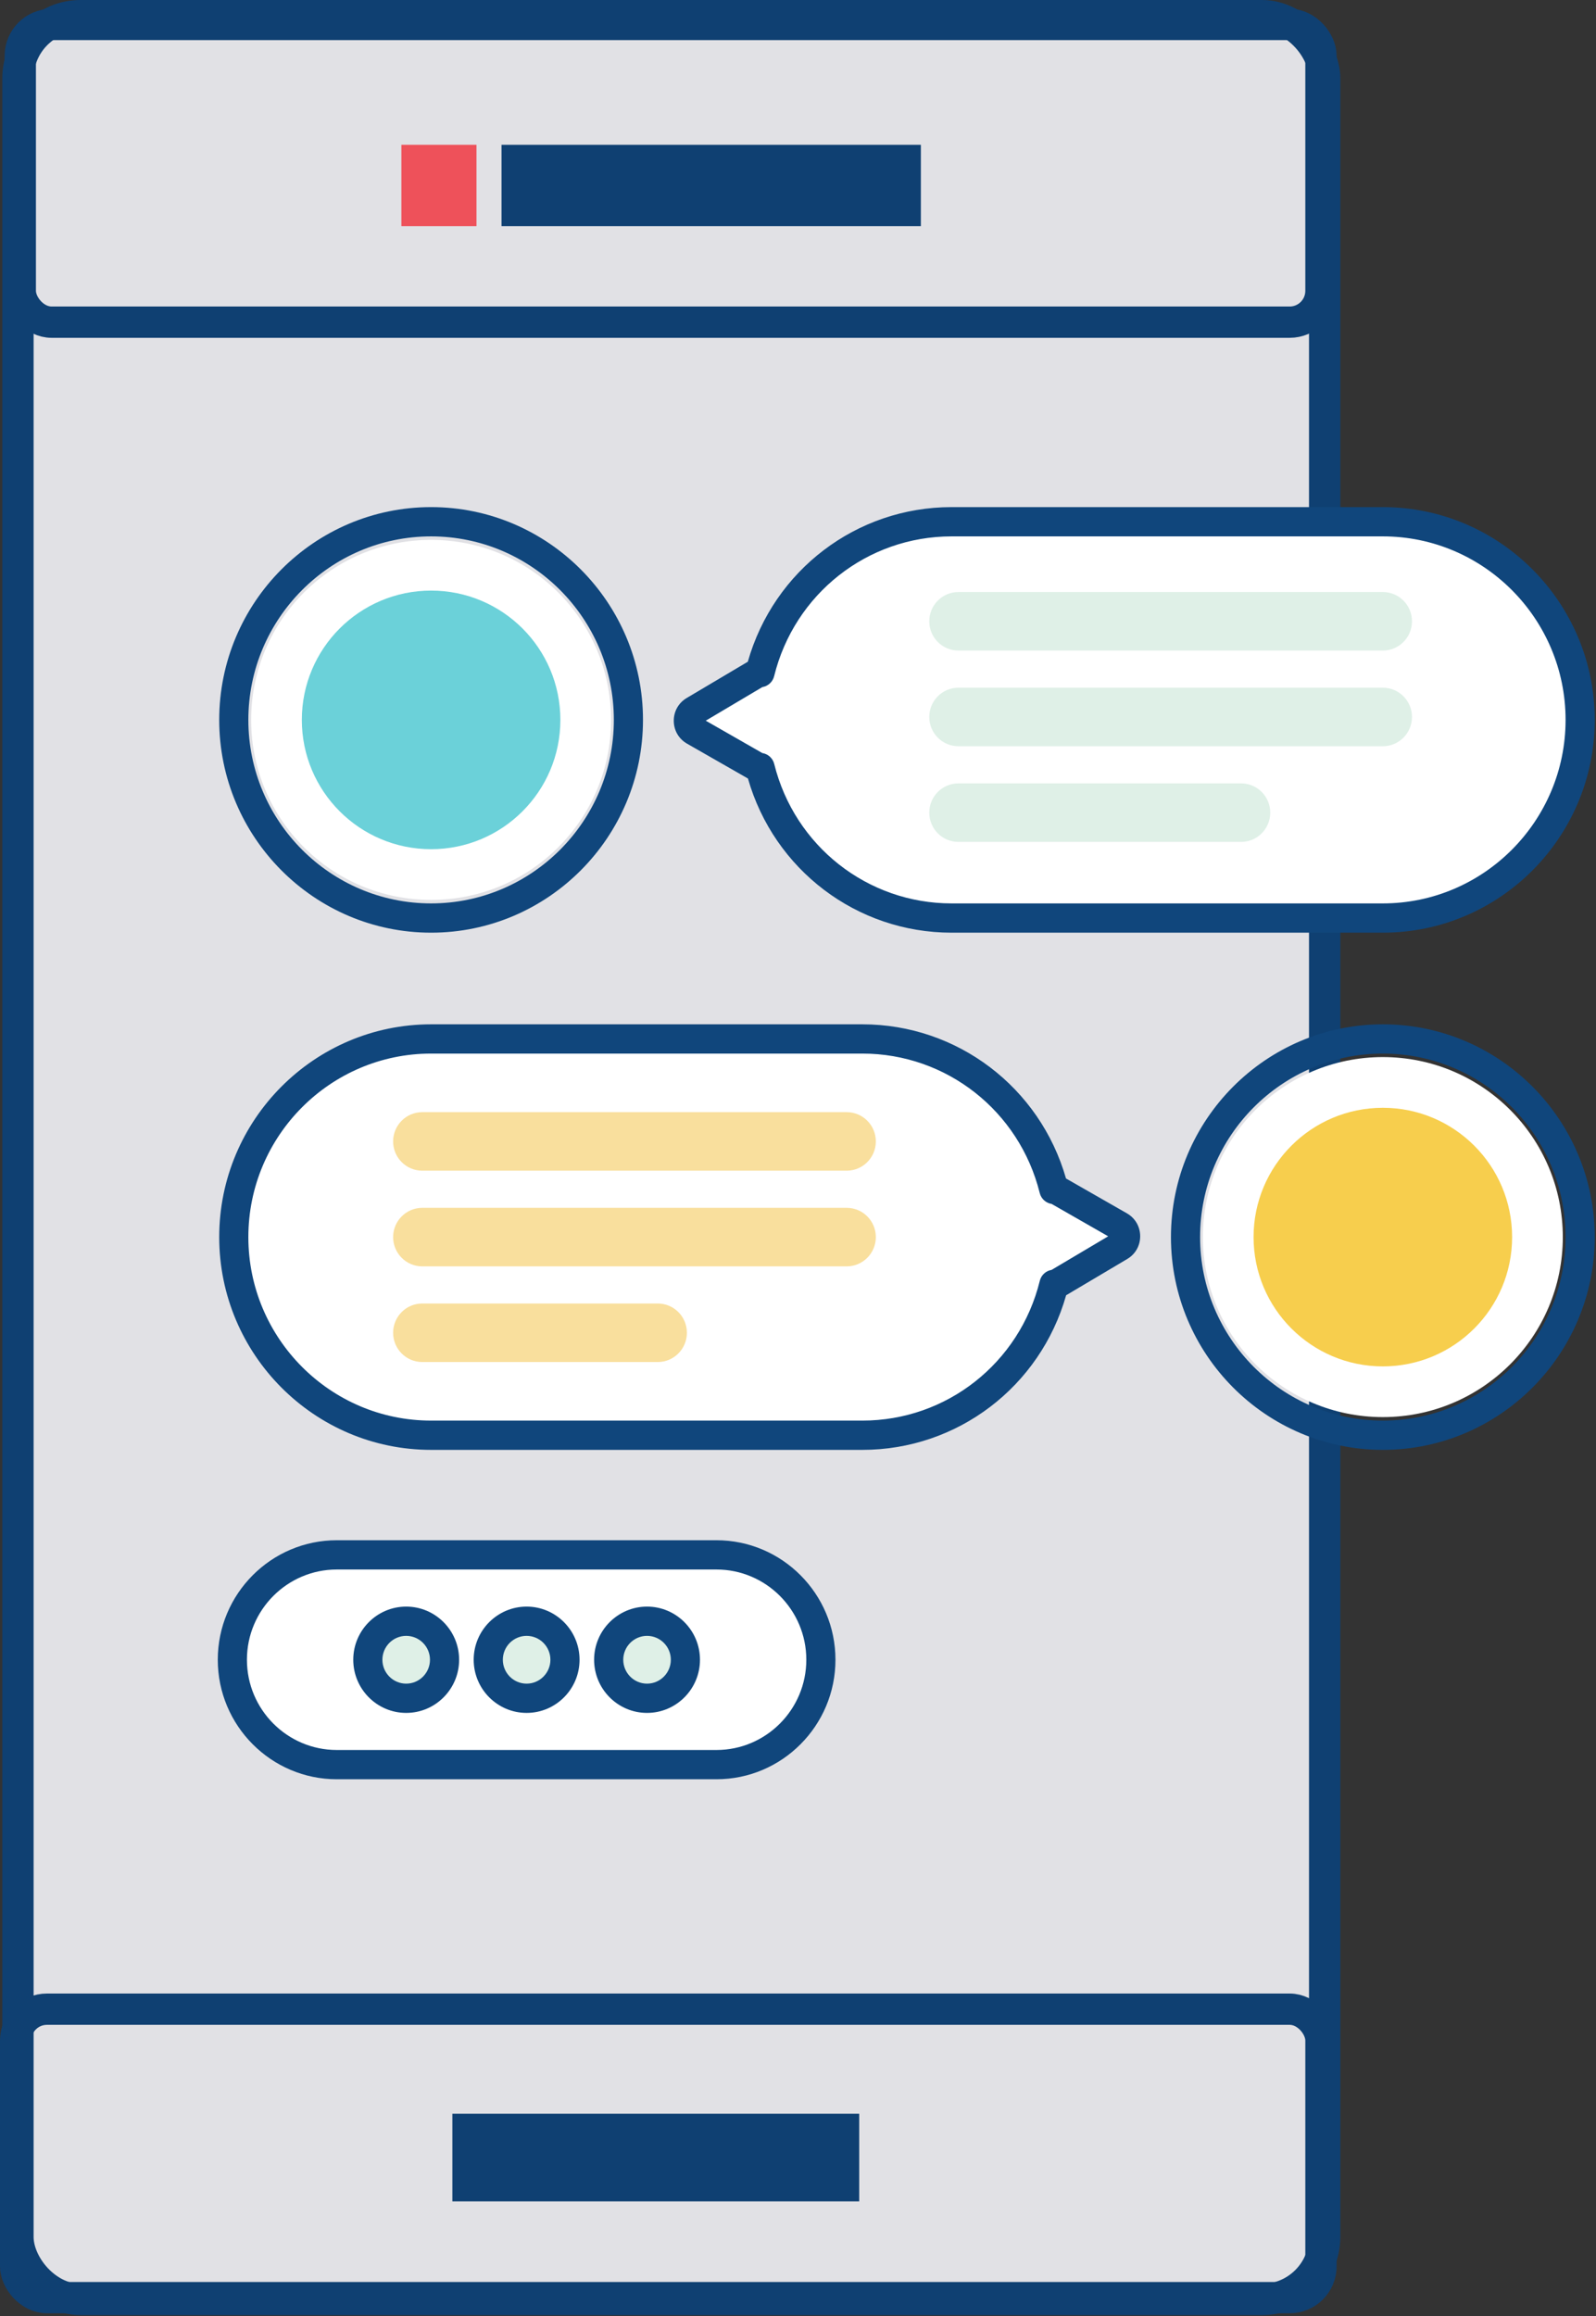 <svg xmlns="http://www.w3.org/2000/svg" xmlns:xlink="http://www.w3.org/1999/xlink" version="1.1" width="255" height="370" enable-background="new 0 0 512 512" xml:space="preserve" style=""><rect width="100%" height="100%" fill="#333333" stroke="none"/><rect id="backgroundrect" width="100%" height="100%" x="0" y="0" fill="none" stroke="none" class="" style=""/>
























<g class="currentLayer" style=""><title>Layer 1</title><rect fill="#e1e1e5" stroke="#0f4072" stroke-dashoffset="" fill-rule="nonzero" id="svg_25" x="2.87" y="2.5" width="208.778" height="364.815" style="color: rgb(247, 206, 77);" class="" rx="10" ry="10" stroke-opacity="1" stroke-width="5" fill-opacity="1"/><rect fill="none" stroke="#0f4072" stroke-width="5" stroke-dashoffset="" fill-rule="nonzero" x="2.5" y="320.944" width="208.556" height="46.074" style="color: rgb(15, 64, 114);" class="" rx="5" ry="5" id="svg_33"/><rect fill="none" stroke="#0f4072" stroke-width="5" stroke-dashoffset="" fill-rule="nonzero" id="svg_30" x="3.241" y="3.907" width="207.815" height="47.556" style="color: rgb(15, 64, 114);" class="" rx="5" ry="5"/><g class="" id="svg_26"><path fill="#FFFFFF" d="M115.106,281.232 H53.697 c-9.027,0 -16.344,-7.347 -16.344,-16.409 l0,0 c0,-9.063 7.317,-16.409 16.344,-16.409 h61.409 c9.027,0 16.344,7.347 16.344,16.409 l0,0 C131.45,273.885 124.133,281.232 115.106,281.232 z" id="svg_1" class=""/><circle fill="#DFF0E7" cx="64.9" cy="265.126" r="5.59" id="svg_2" class=""/><circle fill="#DFF0E7" cx="84.14" cy="265.126" r="5.59" id="svg_3" class=""/><circle fill="#DFF0E7" cx="103.381" cy="265.126" r="5.59" id="svg_4" class=""/><path fill="#FFFFFF" d="M68.879,229.262 h68.907 c14.751,0 27.214,-10.311 30.608,-24.106 c0.249,-0.03 0.498,-0.11 0.736,-0.251 l9.796,-5.813 c1.235,-0.733 1.221,-2.531 -0.026,-3.245 l-9.796,-5.605 c-0.235,-0.134 -0.48,-0.211 -0.724,-0.238 c-3.416,-13.764 -15.864,-24.044 -30.593,-24.044 H68.879 c-17.339,0 -31.526,14.243 -31.526,31.651 l0,0 C37.353,215.019 51.54,229.262 68.879,229.262 z" id="svg_5" class=""/><circle fill="#FFFFFF" cx="220.942" cy="197.611" r="28.754" id="svg_6" class=""/><circle fill="#F7CE4D" cx="220.942" cy="197.611" r="20.654" id="svg_7" class=""/><path fill="#F9DF9D" d="M135.28,187.003 H67.467 c-2.572,0 -4.656,-2.093 -4.656,-4.675 c0,-2.582 2.085,-4.675 4.656,-4.675 h67.814 c2.572,0 4.656,2.093 4.656,4.675 C139.937,184.91 137.852,187.003 135.28,187.003 z" id="svg_8" class=""/><path fill="#F9DF9D" d="M135.28,202.287 H67.467 c-2.572,0 -4.656,-2.093 -4.656,-4.675 c0,-2.582 2.085,-4.675 4.656,-4.675 h67.814 c2.572,0 4.656,2.093 4.656,4.675 C139.937,200.193 137.852,202.287 135.28,202.287 z" id="svg_9" class=""/><path fill="#F9DF9D" d="M105.093,217.569 H67.467 c-2.572,0 -4.656,-2.093 -4.656,-4.675 c0,-2.582 2.085,-4.675 4.656,-4.675 h37.626 c2.572,0 4.656,2.093 4.656,4.675 C109.749,215.476 107.665,217.569 105.093,217.569 z" id="svg_10" class=""/><path fill="#FFFFFF" d="M220.942,83.344 H152.036 c-14.751,0 -27.214,10.311 -30.608,24.106 c-0.248,0.029 -0.498,0.109 -0.736,0.25 l-9.797,5.813 c-1.235,0.733 -1.221,2.532 0.026,3.245 l9.797,5.606 c0.234,0.134 0.48,0.211 0.724,0.238 c3.416,13.765 15.864,24.044 30.593,24.044 h68.906 c17.339,0 31.526,-14.243 31.526,-31.651 l0,0 C252.468,97.587 238.281,83.344 220.942,83.344 z" id="svg_11" class=""/><circle fill="#FFFFFF" cx="68.879" cy="114.995" r="28.754" id="svg_12" class=""/><circle fill="#6BD1D9" cx="68.879" cy="114.995" r="20.654" id="svg_13" class=""/><path fill="#DFF0E7" d="M220.943,103.92 H153.129 c-2.572,0 -4.656,-2.093 -4.656,-4.675 s2.084,-4.675 4.656,-4.675 h67.814 c2.572,0 4.656,2.093 4.656,4.675 S223.514,103.92 220.943,103.92 z" id="svg_14" class=""/><path fill="#DFF0E7" d="M220.943,119.203 H153.129 c-2.572,0 -4.656,-2.093 -4.656,-4.675 s2.084,-4.675 4.656,-4.675 h67.814 c2.572,0 4.656,2.093 4.656,4.675 S223.514,119.203 220.943,119.203 z" id="svg_15" class=""/><path fill="#DFF0E7" d="M198.297,134.486 h-45.168 c-2.572,0 -4.656,-2.093 -4.656,-4.675 s2.084,-4.675 4.656,-4.675 h45.168 c2.572,0 4.656,2.093 4.656,4.675 S200.869,134.486 198.297,134.486 z" id="svg_16" class=""/><path fill="#10467C" d="M114.47,246.036 H53.811 C43.326,246.036 34.796,254.6 34.796,265.126 s8.53,19.09 19.014,19.09 h60.66 c10.484,0 19.014,-8.564 19.014,-19.09 S124.955,246.036 114.47,246.036 zM114.47,279.541 H53.811 c-7.917,0 -14.358,-6.467 -14.358,-14.415 c0,-7.949 6.441,-14.415 14.358,-14.415 h60.66 c7.917,0 14.358,6.467 14.358,14.415 C128.828,273.074 122.387,279.541 114.47,279.541 z" id="svg_17" class=""/><path fill="#10467C" d="M64.899,256.635 c-4.663,0 -8.457,3.81 -8.457,8.491 s3.794,8.491 8.457,8.491 s8.457,-3.809 8.457,-8.491 S69.563,256.635 64.899,256.635 zM64.899,268.942 c-2.096,0 -3.801,-1.712 -3.801,-3.815 c0,-2.105 1.705,-3.816 3.801,-3.816 s3.8,1.711 3.8,3.816 C68.7,267.23 66.995,268.942 64.899,268.942 z" id="svg_18" class=""/><path fill="#10467C" d="M84.14,256.635 c-4.663,0 -8.457,3.81 -8.457,8.491 s3.794,8.491 8.457,8.491 s8.457,-3.809 8.457,-8.491 S88.803,256.635 84.14,256.635 zM84.14,268.942 c-2.096,0 -3.8,-1.712 -3.8,-3.815 c0,-2.105 1.705,-3.816 3.8,-3.816 s3.8,1.711 3.8,3.816 C87.941,267.23 86.236,268.942 84.14,268.942 z" id="svg_19" class=""/><path fill="#10467C" d="M103.381,256.635 c-4.663,0 -8.457,3.81 -8.457,8.491 s3.794,8.491 8.457,8.491 c4.663,0 8.457,-3.809 8.457,-8.491 S108.044,256.635 103.381,256.635 zM103.381,268.942 c-2.096,0 -3.8,-1.712 -3.8,-3.815 c0,-2.105 1.705,-3.816 3.8,-3.816 s3.801,1.711 3.801,3.816 C107.182,267.23 105.477,268.942 103.381,268.942 z" id="svg_20" class=""/><path fill="#10467C" d="M180.053,193.817 l-9.733,-5.568 c-4.167,-14.562 -17.373,-24.626 -32.535,-24.626 H68.879 c-18.667,0 -33.854,15.247 -33.854,33.989 c0,18.741 15.187,33.988 33.854,33.988 h68.907 c15.195,0 28.411,-10.094 32.554,-24.698 l9.77,-5.797 c1.303,-0.772 2.074,-2.141 2.062,-3.66 C182.159,195.926 181.367,194.569 180.053,193.817 zM168.018,202.85 c-0.916,0.15 -1.661,0.835 -1.885,1.746 c-3.235,13.147 -14.892,22.329 -28.347,22.329 H68.879 c-16.1,0 -29.198,-13.15 -29.198,-29.314 s13.098,-29.314 29.198,-29.314 h68.907 c13.429,0 25.08,9.159 28.335,22.272 c0.228,0.916 0.98,1.601 1.902,1.745 l9.037,5.171 L168.018,202.85 z" id="svg_21" class=""/><path fill="#10467C" d="M220.943,163.623 c-18.667,0 -33.855,15.247 -33.855,33.989 c0,18.741 15.187,33.988 33.855,33.988 c18.667,0 33.854,-15.247 33.854,-33.988 C254.796,178.87 239.61,163.623 220.943,163.623 zM220.943,226.925 c-16.1,0 -29.198,-13.15 -29.198,-29.314 c0,-16.164 13.099,-29.314 29.198,-29.314 c16.099,0 29.197,13.15 29.197,29.314 C250.14,213.775 237.042,226.925 220.943,226.925 z" id="svg_22" class=""/><path fill="#10467C" d="M109.769,118.79 l9.733,5.568 c4.167,14.562 17.373,24.626 32.534,24.626 h68.907 c18.667,0 33.854,-15.247 33.854,-33.989 c0,-18.741 -15.187,-33.989 -33.854,-33.989 H152.036 c-15.195,0 -28.411,10.094 -32.554,24.698 l-9.77,5.797 c-1.303,0.773 -2.073,2.142 -2.061,3.661 C107.662,116.681 108.454,118.038 109.769,118.79 zM121.803,109.756 c0.916,-0.15 1.661,-0.835 1.885,-1.746 c3.235,-13.147 14.892,-22.329 28.347,-22.329 h68.907 c16.099,0 29.197,13.15 29.197,29.314 c0,16.164 -13.098,29.314 -29.197,29.314 H152.036 c-13.429,0 -25.08,-9.159 -28.335,-22.272 c-0.227,-0.916 -0.979,-1.601 -1.902,-1.745 l-9.037,-5.171 L121.803,109.756 z" id="svg_23" class=""/><path fill="#10467C" d="M68.879,148.984 c18.667,0 33.854,-15.247 33.854,-33.989 c0,-18.742 -15.187,-33.989 -33.854,-33.989 S35.025,96.254 35.025,114.995 C35.025,133.737 50.212,148.984 68.879,148.984 zM68.879,85.681 c16.1,0 29.197,13.15 29.197,29.314 c0,16.164 -13.098,29.314 -29.197,29.314 c-16.1,0 -29.198,-13.15 -29.198,-29.314 C39.681,98.832 52.779,85.681 68.879,85.681 z" id="svg_24" class=""/></g><rect fill="#ee515a" stroke="none" stroke-dashoffset="" fill-rule="nonzero" id="svg_27" x="64.13" y="23.13" width="12" height="13" style="color: rgb(15, 64, 114);" class="" fill-opacity="1"/><rect fill="#0f4072" stroke="none" stroke-dashoffset="" fill-rule="nonzero" id="svg_29" x="80.13" y="23.13" width="67" height="13" style="color: rgb(15, 64, 114);" class="" fill-opacity="1"/><rect fill="#0f4072" stroke="none" stroke-dashoffset="" fill-rule="nonzero" id="svg_32" x="72.278" y="337.648" width="65" height="14" style="color: rgb(15, 64, 114);" class="" fill-opacity="1"/></g></svg>